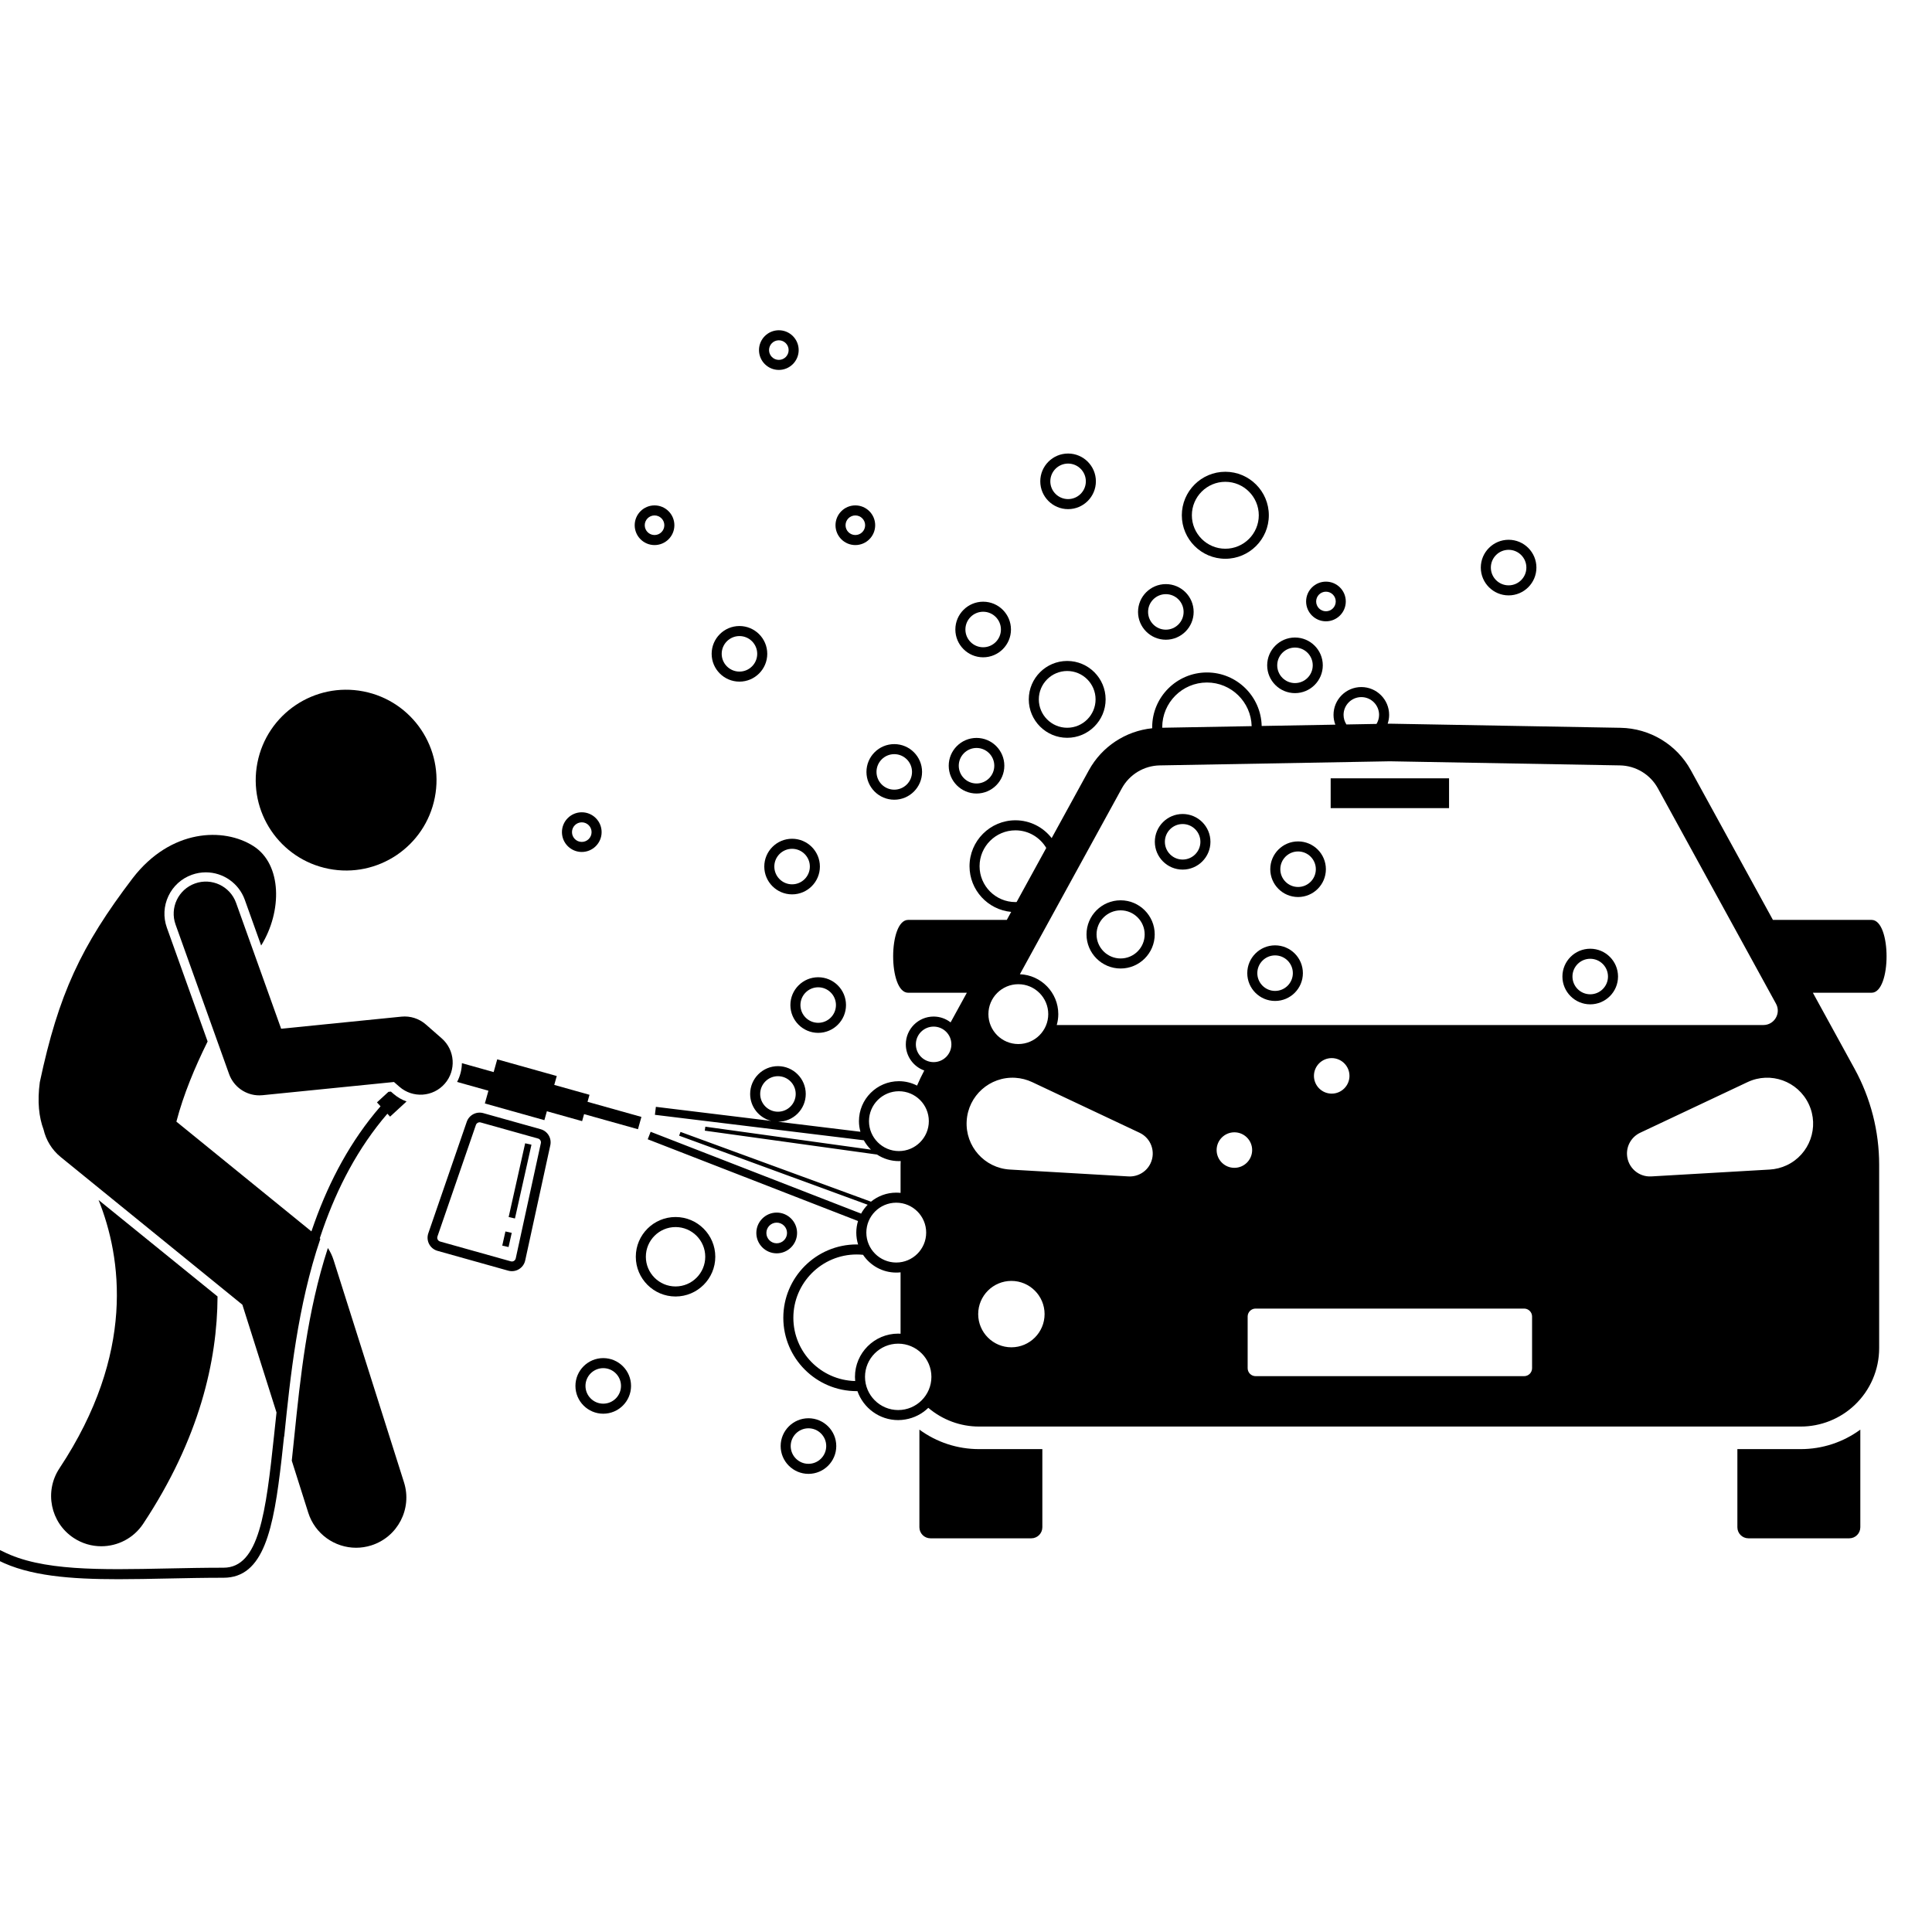 <svg xmlns="http://www.w3.org/2000/svg" xmlns:xlink="http://www.w3.org/1999/xlink" width="2048" zoomAndPan="magnify" viewBox="0 0 1536 1536" height="2048" preserveAspectRatio="xMidYMid meet" version="1.0"><defs><clipPath id="6d4fa825d4"><path d="M 603 262.562 L 635 262.562 L 635 295 L 603 295 Z M 603 262.562 " clip-rule="nonzero"/></clipPath><clipPath id="36c864eadb"><path d="M 0 663 L 324 663 L 324 1255.562 L 0 1255.562 Z M 0 663 " clip-rule="nonzero"/></clipPath><clipPath id="40115f547f"><path d="M 1063.75 905.824 L 1149 905.824 L 1149 991 L 1063.75 991 Z M 1063.75 905.824 " clip-rule="nonzero"/></clipPath></defs><rect x="-153.6" width="1843.2" fill="#ffffff" y="-153.6" height="1843.2" fill-opacity="1"/><rect x="-153.6" width="1843.2" fill="#ffffff" y="-153.6" height="1843.2" fill-opacity="1"/><g clip-path="url(#6d4fa825d4)"><path fill="#000000" d="M 619.199 294.105 C 627.898 294.105 634.973 287.027 634.973 278.332 C 634.973 269.637 627.898 262.562 619.199 262.562 C 610.504 262.562 603.426 269.637 603.426 278.332 C 603.426 287.027 610.504 294.105 619.199 294.105 Z M 619.199 270.547 C 623.496 270.547 626.988 274.039 626.988 278.332 C 626.988 282.625 623.496 286.121 619.199 286.121 C 614.906 286.121 611.414 282.625 611.414 278.332 C 611.414 274.039 614.906 270.547 619.199 270.547 Z M 619.199 270.547 " fill-opacity="1" fill-rule="nonzero"/></g><path fill="#000000" d="M 974.172 444.238 C 993.242 444.238 1008.758 428.727 1008.758 409.656 C 1008.758 390.586 993.242 375.07 974.172 375.07 C 955.102 375.07 939.586 390.586 939.586 409.656 C 939.586 428.727 955.102 444.238 974.172 444.238 Z M 974.172 383.055 C 988.84 383.055 1000.773 394.988 1000.773 409.656 C 1000.773 424.324 988.84 436.254 974.172 436.254 C 959.504 436.254 947.57 424.324 947.57 409.656 C 947.57 394.988 959.504 383.055 974.172 383.055 Z M 974.172 383.055 " fill-opacity="1" fill-rule="nonzero"/><path fill="#000000" d="M 770.801 688.656 C 770.801 707.645 785.379 723.277 803.926 724.988 L 800.441 731.344 L 722.035 731.344 C 706.105 731.344 706.105 789.266 722.035 789.266 L 768.676 789.266 L 755.754 812.828 C 752.016 809.934 747.344 808.191 742.262 808.191 C 730.07 808.191 720.152 818.109 720.152 830.297 C 720.152 839.879 726.289 848.027 734.828 851.09 C 732.727 855.008 730.836 859.016 729.078 863.078 C 724.746 860.859 719.855 859.582 714.66 859.582 C 697.145 859.582 682.891 873.836 682.891 891.355 C 682.891 894.281 683.32 897.105 684.062 899.797 L 618.664 891.824 C 630.773 891.73 640.598 881.855 640.598 869.727 C 640.598 857.535 630.684 847.617 618.492 847.617 C 606.301 847.617 596.387 857.535 596.387 869.727 C 596.387 880.066 603.535 888.75 613.145 891.148 L 521.445 879.969 L 520.672 886.312 L 686.777 906.562 C 688.285 909.32 690.195 911.82 692.422 914.008 L 560.766 895.75 L 560.328 898.914 L 697.25 917.898 C 702.258 921.195 708.234 923.125 714.66 923.125 C 715.137 923.125 715.602 923.074 716.07 923.055 C 716.055 924.047 715.977 925.031 715.977 926.023 L 715.977 948.387 C 714.852 948.266 713.711 948.195 712.551 948.195 C 704.938 948.195 697.941 950.891 692.461 955.375 L 541.031 899.902 L 539.934 902.902 L 689.82 957.812 C 687.781 959.906 686.016 962.27 684.609 964.859 L 517.281 899.809 L 514.965 905.762 L 682.152 970.758 C 681.266 973.676 680.777 976.762 680.777 979.965 C 680.777 983.258 681.285 986.434 682.219 989.426 C 681.836 989.418 681.465 989.367 681.078 989.367 C 648.922 989.367 622.758 1015.527 622.758 1047.688 C 622.758 1079.844 648.922 1106.004 681.078 1106.004 C 681.281 1106.004 681.477 1105.977 681.68 1105.977 C 686.379 1119.371 699.117 1129.023 714.102 1129.023 C 716.047 1129.023 717.945 1128.82 719.805 1128.508 C 726.824 1127.328 733.133 1124.039 738.031 1119.277 C 749.273 1128.82 763.527 1134.152 778.352 1134.152 L 1431.613 1134.152 C 1447.574 1134.152 1462.926 1128.039 1474.512 1117.062 C 1486.945 1105.285 1493.988 1088.91 1493.988 1071.785 L 1493.988 926.027 C 1493.988 899.344 1487.262 873.098 1474.434 849.703 L 1441.289 789.266 L 1487.934 789.266 C 1503.859 789.266 1503.859 731.344 1487.934 731.344 L 1409.523 731.344 L 1344.277 612.371 C 1333.062 591.922 1311.75 579.047 1288.434 578.629 L 1104.98 575.352 L 1103.234 575.383 C 1103.98 573.168 1104.406 570.801 1104.406 568.336 C 1104.406 556.148 1094.488 546.23 1082.297 546.23 C 1070.105 546.23 1060.191 556.148 1060.191 568.336 C 1060.191 571.082 1060.715 573.699 1061.633 576.125 L 1003.078 577.172 C 1002.535 553.625 983.25 534.629 959.574 534.629 C 935.559 534.629 916.02 554.164 916.02 578.184 C 916.02 578.453 916.055 578.715 916.059 578.984 C 894.918 581.152 876.02 593.535 865.688 612.371 L 836.105 666.312 C 829.422 657.715 819.012 652.156 807.305 652.156 C 787.176 652.156 770.801 668.531 770.801 688.656 Z M 618.492 855.605 C 626.277 855.605 632.613 861.938 632.613 869.727 C 632.613 877.512 626.277 883.848 618.492 883.848 C 610.707 883.848 604.371 877.512 604.371 869.727 C 604.371 861.938 610.707 855.605 618.492 855.605 Z M 831.809 674.145 L 808.238 717.129 C 807.926 717.137 807.617 717.176 807.305 717.176 C 791.578 717.176 778.785 704.383 778.785 688.656 C 778.785 672.934 791.578 660.141 807.305 660.141 C 817.727 660.141 826.836 665.777 831.809 674.145 Z M 809.605 830.047 C 796.488 830.047 785.816 819.375 785.816 806.262 C 785.816 793.145 796.488 782.477 809.605 782.477 C 822.723 782.477 833.391 793.145 833.391 806.262 C 833.391 819.375 822.723 830.047 809.605 830.047 Z M 768.535 891.242 C 769.695 871.094 786.977 855.707 807.121 856.871 C 811.898 857.148 816.516 858.395 820.598 860.305 L 906.012 900.59 C 915.117 904.883 919.023 915.754 914.727 924.859 C 911.457 931.789 904.379 935.695 897.176 935.289 L 802.898 929.828 C 782.75 928.66 767.367 911.387 768.535 891.242 Z M 967.254 914.336 C 967.254 906.551 973.59 900.219 981.375 900.219 C 989.164 900.219 995.5 906.551 995.5 914.336 C 995.5 922.125 989.164 928.461 981.375 928.461 C 973.59 928.461 967.254 922.125 967.254 914.336 Z M 714.102 1121.035 C 699.551 1121.035 687.707 1109.199 687.707 1094.645 C 687.707 1080.094 699.551 1068.254 714.102 1068.254 C 728.656 1068.254 740.496 1080.094 740.496 1094.645 C 740.496 1109.199 728.656 1121.035 714.102 1121.035 Z M 681.078 997.352 C 682.789 997.352 684.48 997.441 686.148 997.609 C 691.855 1006.117 701.559 1011.734 712.551 1011.734 C 713.711 1011.734 714.852 1011.664 715.977 1011.543 L 715.977 1060.363 C 715.352 1060.328 714.734 1060.27 714.102 1060.27 C 695.145 1060.27 679.723 1075.691 679.723 1094.645 C 679.723 1095.766 679.789 1096.867 679.891 1097.961 C 652.688 1097.32 630.746 1075.039 630.746 1047.684 C 630.746 1019.93 653.324 997.352 681.078 997.352 Z M 688.766 979.965 C 688.766 966.848 699.434 956.18 712.551 956.18 C 725.668 956.18 736.34 966.848 736.34 979.965 C 736.34 993.082 725.668 1003.75 712.551 1003.75 C 699.434 1003.75 688.766 993.082 688.766 979.965 Z M 690.875 891.355 C 690.875 878.238 701.547 867.566 714.664 867.566 C 727.777 867.566 738.449 878.238 738.449 891.355 C 738.449 904.469 727.777 915.141 714.664 915.141 C 701.547 915.141 690.875 904.469 690.875 891.355 Z M 756.383 830.297 C 756.383 838.086 750.047 844.422 742.262 844.422 C 734.473 844.422 728.137 838.086 728.137 830.297 C 728.137 822.512 734.473 816.18 742.262 816.18 C 750.047 816.18 756.383 822.512 756.383 830.297 Z M 830.477 1044.754 C 830.477 1059.309 818.637 1071.148 804.082 1071.148 C 789.527 1071.148 777.691 1059.309 777.691 1044.754 C 777.691 1030.203 789.527 1018.363 804.082 1018.363 C 818.633 1018.363 830.477 1030.203 830.477 1044.754 Z M 1218.047 1087.762 C 1218.047 1091.258 1215.211 1094.09 1211.715 1094.09 L 998.25 1094.09 C 994.754 1094.09 991.922 1091.258 991.922 1087.762 L 991.922 1046.691 C 991.922 1043.195 994.754 1040.363 998.25 1040.363 L 1211.715 1040.363 C 1215.211 1040.363 1218.047 1043.195 1218.047 1046.691 Z M 1044.625 855.348 C 1044.625 847.562 1050.961 841.227 1058.746 841.227 C 1066.535 841.227 1072.871 847.562 1072.871 855.348 C 1072.871 863.133 1066.535 869.469 1058.746 869.469 C 1050.961 869.469 1044.625 863.133 1044.625 855.348 Z M 1438.004 877.766 C 1446.609 896.016 1438.793 917.789 1420.539 926.398 C 1416.215 928.441 1411.566 929.555 1407.066 929.828 L 1312.789 935.289 C 1302.734 935.871 1294.109 928.191 1293.527 918.137 C 1293.082 910.492 1297.434 903.672 1303.953 900.59 L 1389.367 860.305 C 1407.621 851.695 1429.391 859.512 1438.004 877.766 Z M 1068.176 568.336 C 1068.176 560.551 1074.512 554.215 1082.297 554.215 C 1090.086 554.215 1096.418 560.551 1096.418 568.336 C 1096.418 570.977 1095.645 573.426 1094.379 575.539 L 1070.449 575.969 C 1069.023 573.762 1068.176 571.152 1068.176 568.336 Z M 924.023 578.582 C 924.023 578.449 924.004 578.316 924.004 578.184 C 924.004 558.57 939.961 542.613 959.574 542.613 C 978.895 542.613 994.637 558.105 995.102 577.312 Z M 891.898 626.746 C 897.957 615.695 909.473 608.738 922.074 608.516 L 1104.98 605.25 L 1287.898 608.516 C 1300.496 608.738 1312.008 615.695 1318.066 626.742 L 1411.977 797.984 C 1416.16 805.609 1410.641 814.93 1401.941 814.93 L 840.145 814.93 C 840.93 812.172 841.375 809.27 841.375 806.262 C 841.375 789.16 827.785 775.211 810.84 774.551 Z M 891.898 626.746 " fill-opacity="1" fill-rule="nonzero"/><path fill="#000000" d="M 633.703 980.246 C 633.703 971.312 626.434 964.047 617.504 964.047 C 608.574 964.047 601.309 971.312 601.309 980.246 C 601.309 989.176 608.574 996.441 617.504 996.441 C 626.434 996.441 633.703 989.176 633.703 980.246 Z M 617.504 988.457 C 612.977 988.457 609.293 984.773 609.293 980.246 C 609.293 975.715 612.977 972.031 617.504 972.031 C 622.031 972.031 625.715 975.715 625.715 980.246 C 625.715 984.773 622.031 988.457 617.504 988.457 Z M 617.504 988.457 " fill-opacity="1" fill-rule="nonzero"/><path fill="#000000" d="M 505.484 999.16 C 505.484 1016.582 519.66 1030.754 537.082 1030.754 C 554.504 1030.754 568.68 1016.582 568.68 999.16 C 568.68 981.738 554.504 967.566 537.082 967.566 C 519.66 967.566 505.484 981.738 505.484 999.16 Z M 513.473 999.16 C 513.473 986.141 524.062 975.551 537.082 975.551 C 550.102 975.551 560.695 986.141 560.695 999.16 C 560.695 1012.18 550.102 1022.77 537.082 1022.77 C 524.062 1022.77 513.473 1012.18 513.473 999.16 Z M 513.473 999.16 " fill-opacity="1" fill-rule="nonzero"/><path fill="#000000" d="M 848.457 586.574 C 865.301 586.574 879.004 572.871 879.004 556.027 C 879.004 539.188 865.301 525.484 848.457 525.484 C 831.613 525.484 817.91 539.188 817.91 556.027 C 817.91 572.871 831.613 586.574 848.457 586.574 Z M 848.457 533.469 C 860.898 533.469 871.016 543.59 871.016 556.027 C 871.016 568.469 860.898 578.59 848.457 578.59 C 836.016 578.59 825.895 568.469 825.895 556.027 C 825.895 543.59 836.016 533.469 848.457 533.469 Z M 848.457 533.469 " fill-opacity="1" fill-rule="nonzero"/><path fill="#000000" d="M 778.352 1152.09 C 761.137 1152.09 744.645 1146.637 730.953 1136.598 L 730.953 1214.219 C 730.953 1219.074 734.891 1223.008 739.746 1223.008 L 819.906 1223.008 C 824.762 1223.008 828.699 1219.074 828.699 1214.219 L 828.699 1152.09 Z M 778.352 1152.09 " fill-opacity="1" fill-rule="nonzero"/><path fill="#000000" d="M 1431.613 1152.09 L 1381.27 1152.09 L 1381.27 1214.219 C 1381.27 1219.074 1385.203 1223.008 1390.059 1223.008 L 1470.223 1223.008 C 1475.078 1223.008 1479.012 1219.074 1479.012 1214.219 L 1479.012 1136.598 C 1465.32 1146.633 1448.828 1152.09 1431.613 1152.09 Z M 1431.613 1152.09 " fill-opacity="1" fill-rule="nonzero"/><path fill="#000000" d="M 1057.922 618.793 L 1152.043 618.793 L 1152.043 642.488 L 1057.922 642.488 Z M 1057.922 618.793 " fill-opacity="1" fill-rule="nonzero"/><path fill="#000000" d="M 384.246 884.977 C 378.723 883.43 372.949 886.453 371.078 891.879 L 340.52 980.5 C 338.488 986.391 341.836 992.781 347.836 994.461 L 404.043 1010.219 C 410.047 1011.898 416.227 1008.184 417.555 1002.09 L 437.512 910.5 C 438.734 904.895 435.375 899.309 429.852 897.762 Z M 429.992 908.859 L 410.031 1000.453 C 409.781 1001.602 409.02 1002.211 408.586 1002.473 C 408.152 1002.734 407.254 1003.125 406.121 1002.805 L 349.914 987.051 C 348.781 986.734 348.219 985.934 347.984 985.484 C 347.746 985.039 347.41 984.121 347.797 983.008 L 378.355 894.387 C 378.895 892.82 380.57 891.941 382.168 892.391 L 427.773 905.172 C 429.371 905.621 430.344 907.242 429.992 908.859 Z M 429.992 908.859 " fill-opacity="1" fill-rule="nonzero"/><path fill="#000000" d="M 363.395 860.176 L 388.312 867.16 L 385.473 877.289 L 432.801 890.555 L 434.781 883.484 L 462.797 891.336 L 464.359 885.762 L 507.199 897.77 L 509.945 887.98 L 467.105 875.969 L 468.668 870.395 L 440.652 862.543 L 442.637 855.469 L 395.309 842.203 L 392.469 852.336 L 367.223 845.258 C 367.148 850.387 365.875 855.5 363.395 860.176 Z M 363.395 860.176 " fill-opacity="1" fill-rule="nonzero"/><path fill="#000000" d="M 399.312 990.309 L 401.832 979.051 L 406.84 980.172 L 404.324 991.43 Z M 399.312 990.309 " fill-opacity="1" fill-rule="nonzero"/><path fill="#000000" d="M 404.398 967.594 L 417.516 908.953 L 422.527 910.07 L 409.406 968.715 Z M 404.398 967.594 " fill-opacity="1" fill-rule="nonzero"/><path fill="#000000" d="M 47.27 1167.348 C 35.094 1185.73 40.129 1210.504 58.512 1222.68 C 65.297 1227.172 72.949 1229.32 80.52 1229.32 C 93.465 1229.32 106.164 1223.035 113.844 1211.438 C 158.605 1143.852 172.738 1081.844 172.957 1030.734 L 78.371 954.043 C 96.73 999.867 107.883 1075.824 47.27 1167.348 Z M 47.27 1167.348 " fill-opacity="1" fill-rule="nonzero"/><path fill="#000000" d="M 234 1141.867 C 233.316 1148.539 232.652 1155.012 231.973 1161.289 L 245.066 1202.629 C 250.457 1219.641 266.18 1230.512 283.121 1230.508 C 287.113 1230.508 291.18 1229.902 295.188 1228.633 C 316.207 1221.977 327.852 1199.539 321.195 1178.52 L 265.215 1001.785 C 264.137 998.383 262.594 995.172 260.676 992.203 C 244.152 1042.977 238.762 1095.367 234 1141.867 Z M 234 1141.867 " fill-opacity="1" fill-rule="nonzero"/><path fill="#000000" d="M 261.379 690.75 C 300.336 698.371 338.082 672.977 345.703 634.02 C 353.324 595.07 327.934 557.316 288.977 549.695 C 250.023 542.078 212.27 567.477 204.648 606.426 C 197.027 645.383 222.43 683.133 261.379 690.75 Z M 261.379 690.75 " fill-opacity="1" fill-rule="nonzero"/><path fill="#000000" d="M 187.699 717.828 C 182.938 704.543 168.305 697.625 155.027 702.387 C 141.738 707.141 134.824 721.77 139.582 735.055 L 182.129 853.902 C 185.797 864.141 195.484 870.844 206.176 870.844 C 207.023 870.844 207.883 870.801 208.742 870.715 L 313.223 860.223 L 317.531 863.996 C 328.148 873.285 344.297 872.215 353.59 861.59 C 362.883 850.973 361.805 834.828 351.188 825.535 L 338.531 814.461 C 333.207 809.801 326.215 807.559 319.148 808.266 L 223.512 817.871 Z M 187.699 717.828 " fill-opacity="1" fill-rule="nonzero"/><g clip-path="url(#36c864eadb)"><path fill="#000000" d="M -1.332 1240.566 C 23.16 1253 56.035 1255.516 94.176 1255.516 C 106.684 1255.516 119.758 1255.242 133.285 1254.965 C 147.656 1254.668 162.52 1254.359 177.703 1254.359 C 209.75 1254.359 217.523 1215.934 223.871 1160.035 C 224.535 1154.184 225.184 1148.148 225.844 1141.938 L 225.938 1142.23 C 225.977 1141.832 226.016 1141.449 226.059 1141.051 C 230.766 1095.086 236.633 1038.121 254.688 984.941 C 254.531 984.793 254.375 984.652 254.215 984.508 C 255.039 981.996 255.895 979.496 256.773 977 C 268.293 944.227 284.516 912.699 307.984 885.438 L 310.129 887.762 L 323.223 875.703 C 319.391 874.324 315.812 872.25 312.695 869.523 L 310.781 867.848 L 308.812 868.047 L 299.695 876.438 L 302.543 879.527 C 278.641 907.074 262.012 938.742 250.168 971.633 C 249.285 974.082 248.418 976.539 247.586 979 L 140.223 891.73 L 140.238 891.723 C 145.887 870.113 154.914 848.52 165.059 828.008 L 132.664 737.531 C 129.703 729.258 130.141 720.324 133.895 712.379 C 137.652 704.438 144.277 698.43 152.551 695.469 C 156.129 694.188 159.863 693.535 163.641 693.535 C 177.492 693.535 189.941 702.301 194.613 715.352 L 207.629 751.711 C 224.398 724.684 224.312 687.285 201.566 672.715 C 177.898 657.562 135.715 658.957 105.527 698.133 C 64.34 752.238 46.504 790.488 31.652 860.359 C 29.57 875.879 30.961 888.191 34.656 898.098 C 36.605 906.383 41.172 914.117 48.285 919.902 L 62.996 931.859 L 192.695 1037.285 L 219.836 1122.969 C 219.34 1127.535 218.863 1132.031 218.398 1136.426 C 218.23 1138.023 218.062 1139.598 217.895 1141.168 C 211.383 1202.523 206.031 1246.375 177.703 1246.375 C 162.438 1246.375 147.531 1246.684 133.121 1246.98 C 79.402 1248.09 33.023 1249.055 2.285 1233.445 C -38.355 1212.809 -126.332 1222.086 -130.062 1222.488 L -129.199 1230.426 C -128.309 1230.328 -39.855 1221.004 -1.332 1240.566 Z M -1.332 1240.566 " fill-opacity="1" fill-rule="nonzero"/></g><path fill="#000000" d="M 890.922 769.992 C 905.871 769.992 918.035 757.828 918.035 742.879 C 918.035 727.93 905.871 715.77 890.922 715.77 C 875.969 715.77 863.809 727.93 863.809 742.879 C 863.809 757.828 875.969 769.992 890.922 769.992 Z M 890.922 723.754 C 901.469 723.754 910.051 732.332 910.051 742.879 C 910.051 753.426 901.469 762.008 890.922 762.008 C 880.375 762.008 871.793 753.426 871.793 742.879 C 871.793 732.332 880.375 723.754 890.922 723.754 Z M 890.922 723.754 " fill-opacity="1" fill-rule="nonzero"/><path fill="#000000" d="M 650.492 821.156 C 662.684 821.156 672.598 811.238 672.598 799.047 C 672.598 786.859 662.684 776.941 650.492 776.941 C 638.301 776.941 628.383 786.859 628.383 799.047 C 628.383 811.238 638.301 821.156 650.492 821.156 Z M 664.613 799.047 C 664.613 806.836 658.277 813.168 650.492 813.168 C 642.703 813.168 636.371 806.836 636.371 799.047 C 636.371 791.262 642.703 784.926 650.492 784.926 C 658.277 784.926 664.613 791.262 664.613 799.047 Z M 664.613 799.047 " fill-opacity="1" fill-rule="nonzero"/><path fill="#000000" d="M 620.648 1149.66 C 620.648 1161.852 630.566 1171.77 642.758 1171.77 C 654.945 1171.77 664.863 1161.852 664.863 1149.66 C 664.863 1137.473 654.945 1127.555 642.758 1127.555 C 630.566 1127.555 620.648 1137.473 620.648 1149.66 Z M 642.758 1163.781 C 634.969 1163.781 628.633 1157.449 628.633 1149.66 C 628.633 1141.875 634.969 1135.539 642.758 1135.539 C 650.543 1135.539 656.875 1141.875 656.875 1149.66 C 656.875 1157.449 650.543 1163.781 642.758 1163.781 Z M 642.758 1163.781 " fill-opacity="1" fill-rule="nonzero"/><path fill="#000000" d="M 457.488 1101.84 C 457.488 1114.031 467.402 1123.945 479.594 1123.945 C 491.781 1123.945 501.699 1114.031 501.699 1101.84 C 501.699 1089.652 491.781 1079.734 479.594 1079.734 C 467.402 1079.734 457.488 1089.652 457.488 1101.84 Z M 465.473 1101.84 C 465.473 1094.055 471.809 1087.719 479.594 1087.719 C 487.379 1087.719 493.715 1094.055 493.715 1101.84 C 493.715 1109.625 487.379 1115.961 479.594 1115.961 C 471.809 1115.961 465.473 1109.625 465.473 1101.84 Z M 465.473 1101.84 " fill-opacity="1" fill-rule="nonzero"/><path fill="#000000" d="M 520.379 433.348 C 529.078 433.348 536.152 426.273 536.152 417.578 C 536.152 408.879 529.078 401.805 520.379 401.805 C 511.684 401.805 504.605 408.879 504.605 417.578 C 504.605 426.273 511.684 433.348 520.379 433.348 Z M 520.379 409.789 C 524.672 409.789 528.168 413.285 528.168 417.578 C 528.168 421.871 524.672 425.363 520.379 425.363 C 516.086 425.363 512.59 421.871 512.59 417.578 C 512.59 413.285 516.086 409.789 520.379 409.789 Z M 520.379 409.789 " fill-opacity="1" fill-rule="nonzero"/><path fill="#000000" d="M 680.023 433.348 C 688.723 433.348 695.797 426.273 695.797 417.578 C 695.797 408.879 688.723 401.805 680.023 401.805 C 671.328 401.805 664.254 408.879 664.254 417.578 C 664.254 426.273 671.328 433.348 680.023 433.348 Z M 680.023 409.789 C 684.316 409.789 687.812 413.285 687.812 417.578 C 687.812 421.871 684.316 425.363 680.023 425.363 C 675.73 425.363 672.238 421.871 672.238 417.578 C 672.238 413.285 675.73 409.789 680.023 409.789 Z M 680.023 409.789 " fill-opacity="1" fill-rule="nonzero"/><path fill="#000000" d="M 1054.172 493.965 C 1062.867 493.965 1069.945 486.891 1069.945 478.191 C 1069.945 469.496 1062.867 462.418 1054.172 462.418 C 1045.477 462.418 1038.398 469.496 1038.398 478.191 C 1038.398 486.891 1045.477 493.965 1054.172 493.965 Z M 1054.172 470.406 C 1058.465 470.406 1061.957 473.898 1061.957 478.191 C 1061.957 482.488 1058.465 485.98 1054.172 485.98 C 1049.879 485.98 1046.383 482.488 1046.383 478.191 C 1046.383 473.898 1049.879 470.406 1054.172 470.406 Z M 1054.172 470.406 " fill-opacity="1" fill-rule="nonzero"/><path fill="#000000" d="M 462.535 677.34 C 471.23 677.34 478.309 670.262 478.309 661.566 C 478.309 652.871 471.23 645.793 462.535 645.793 C 453.836 645.793 446.762 652.871 446.762 661.566 C 446.762 670.262 453.836 677.34 462.535 677.34 Z M 462.535 653.781 C 466.828 653.781 470.32 657.273 470.32 661.566 C 470.32 665.859 466.828 669.352 462.535 669.352 C 458.242 669.352 454.746 665.859 454.746 661.566 C 454.746 657.273 458.242 653.781 462.535 653.781 Z M 462.535 653.781 " fill-opacity="1" fill-rule="nonzero"/><path fill="#000000" d="M 688.855 613.695 C 688.855 625.887 698.773 635.801 710.965 635.801 C 723.152 635.801 733.07 625.887 733.07 613.695 C 733.07 601.508 723.152 591.59 710.965 591.59 C 698.773 591.59 688.855 601.508 688.855 613.695 Z M 710.965 599.574 C 718.75 599.574 725.086 605.91 725.086 613.695 C 725.086 621.484 718.75 627.816 710.965 627.816 C 703.176 627.816 696.844 621.484 696.844 613.695 C 696.84 605.91 703.176 599.574 710.965 599.574 Z M 710.965 599.574 " fill-opacity="1" fill-rule="nonzero"/><path fill="#000000" d="M 849.16 404.785 C 861.348 404.785 871.266 394.867 871.266 382.676 C 871.266 370.488 861.348 360.57 849.16 360.57 C 836.969 360.57 827.051 370.488 827.051 382.676 C 827.051 394.867 836.969 404.785 849.16 404.785 Z M 849.16 368.555 C 856.945 368.555 863.281 374.891 863.281 382.676 C 863.281 390.465 856.945 396.797 849.16 396.797 C 841.371 396.797 835.035 390.465 835.035 382.676 C 835.035 374.891 841.371 368.555 849.16 368.555 Z M 849.16 368.555 " fill-opacity="1" fill-rule="nonzero"/><path fill="#000000" d="M 1029.551 551.059 C 1041.742 551.059 1051.66 541.145 1051.66 528.953 C 1051.66 516.766 1041.742 506.848 1029.551 506.848 C 1017.363 506.848 1007.445 516.766 1007.445 528.953 C 1007.445 541.145 1017.363 551.059 1029.551 551.059 Z M 1029.551 514.832 C 1037.34 514.832 1043.672 521.168 1043.672 528.953 C 1043.672 536.738 1037.34 543.074 1029.551 543.074 C 1021.766 543.074 1015.43 536.738 1015.43 528.953 C 1015.43 521.168 1021.766 514.832 1029.551 514.832 Z M 1029.551 514.832 " fill-opacity="1" fill-rule="nonzero"/><path fill="#000000" d="M 776.371 630.879 C 788.559 630.879 798.477 620.965 798.477 608.773 C 798.477 596.586 788.559 586.668 776.371 586.668 C 764.18 586.668 754.262 596.586 754.262 608.773 C 754.262 620.965 764.18 630.879 776.371 630.879 Z M 776.371 594.652 C 784.156 594.652 790.492 600.988 790.492 608.773 C 790.492 616.559 784.156 622.895 776.371 622.895 C 768.582 622.895 762.246 616.559 762.246 608.773 C 762.246 600.988 768.582 594.652 776.371 594.652 Z M 776.371 594.652 " fill-opacity="1" fill-rule="nonzero"/><path fill="#000000" d="M 607.629 688.945 C 607.629 701.133 617.547 711.051 629.734 711.051 C 641.926 711.051 651.844 701.133 651.844 688.945 C 651.844 676.754 641.926 666.84 629.734 666.84 C 617.547 666.84 607.629 676.754 607.629 688.945 Z M 629.734 703.066 C 621.949 703.066 615.613 696.73 615.613 688.945 C 615.613 681.16 621.949 674.824 629.734 674.824 C 637.523 674.824 643.859 681.16 643.859 688.945 C 643.855 696.73 637.523 703.066 629.734 703.066 Z M 629.734 703.066 " fill-opacity="1" fill-rule="nonzero"/><path fill="#000000" d="M 781.645 522.578 C 793.832 522.578 803.75 512.664 803.75 500.473 C 803.75 488.285 793.832 478.367 781.645 478.367 C 769.453 478.367 759.535 488.285 759.535 500.473 C 759.535 512.664 769.453 522.578 781.645 522.578 Z M 781.645 486.352 C 789.43 486.352 795.766 492.688 795.766 500.473 C 795.766 508.258 789.43 514.594 781.645 514.594 C 773.855 514.594 767.523 508.258 767.523 500.473 C 767.523 492.688 773.855 486.352 781.645 486.352 Z M 781.645 486.352 " fill-opacity="1" fill-rule="nonzero"/><path fill="#000000" d="M 587.891 541.918 C 600.078 541.918 609.996 532 609.996 519.812 C 609.996 507.621 600.078 497.707 587.891 497.707 C 575.699 497.707 565.785 507.621 565.785 519.812 C 565.785 532 575.699 541.918 587.891 541.918 Z M 587.891 505.691 C 595.676 505.691 602.012 512.027 602.012 519.812 C 602.012 527.598 595.676 533.934 587.891 533.934 C 580.105 533.934 573.77 527.598 573.77 519.812 C 573.77 512.027 580.105 505.691 587.891 505.691 Z M 587.891 505.691 " fill-opacity="1" fill-rule="nonzero"/><path fill="#000000" d="M 1199.395 473.352 C 1211.582 473.352 1221.5 463.434 1221.5 451.242 C 1221.5 439.055 1211.582 429.137 1199.395 429.137 C 1187.203 429.137 1177.285 439.055 1177.285 451.242 C 1177.285 463.434 1187.203 473.352 1199.395 473.352 Z M 1199.395 437.121 C 1207.18 437.121 1213.516 443.457 1213.516 451.246 C 1213.516 459.031 1207.18 465.367 1199.395 465.367 C 1191.605 465.367 1185.273 459.031 1185.273 451.246 C 1185.273 443.457 1191.605 437.121 1199.395 437.121 Z M 1199.395 437.121 " fill-opacity="1" fill-rule="nonzero"/><path fill="#000000" d="M 926.883 508.598 C 939.07 508.598 948.988 498.68 948.988 486.492 C 948.988 474.301 939.07 464.383 926.883 464.383 C 914.691 464.383 904.773 474.301 904.773 486.492 C 904.773 498.68 914.691 508.598 926.883 508.598 Z M 941.004 486.492 C 941.004 494.277 934.668 500.613 926.883 500.613 C 919.094 500.613 912.762 494.277 912.762 486.492 C 912.762 478.703 919.094 472.371 926.883 472.371 C 934.668 472.371 941.004 478.703 941.004 486.492 Z M 941.004 486.492 " fill-opacity="1" fill-rule="nonzero"/><path fill="#000000" d="M 1013.727 795.793 C 1025.918 795.793 1035.836 785.875 1035.836 773.688 C 1035.836 761.496 1025.918 751.582 1013.727 751.582 C 1001.539 751.582 991.621 761.496 991.621 773.688 C 991.621 785.875 1001.539 795.793 1013.727 795.793 Z M 1013.727 759.566 C 1021.516 759.566 1027.852 765.898 1027.852 773.688 C 1027.852 781.473 1021.516 787.809 1013.727 787.809 C 1005.941 787.809 999.605 781.473 999.605 773.688 C 999.605 765.898 1005.941 759.566 1013.727 759.566 Z M 1013.727 759.566 " fill-opacity="1" fill-rule="nonzero"/><path fill="#000000" d="M 1032.012 713.16 C 1044.203 713.16 1054.121 703.242 1054.121 691.055 C 1054.121 678.863 1044.203 668.949 1032.012 668.949 C 1019.824 668.949 1009.906 678.863 1009.906 691.055 C 1009.906 703.242 1019.824 713.16 1032.012 713.16 Z M 1032.012 676.934 C 1039.801 676.934 1046.133 683.266 1046.133 691.055 C 1046.133 698.84 1039.801 705.176 1032.012 705.176 C 1024.227 705.176 1017.891 698.84 1017.891 691.055 C 1017.891 683.266 1024.227 676.934 1032.012 676.934 Z M 1032.012 676.934 " fill-opacity="1" fill-rule="nonzero"/><path fill="#000000" d="M 940.234 691.359 C 952.426 691.359 962.34 681.441 962.34 669.254 C 962.34 657.062 952.426 647.148 940.234 647.148 C 928.043 647.148 918.125 657.062 918.125 669.254 C 918.125 681.441 928.043 691.359 940.234 691.359 Z M 940.234 655.133 C 948.02 655.133 954.355 661.465 954.355 669.254 C 954.355 677.039 948.02 683.375 940.234 683.375 C 932.445 683.375 926.113 677.039 926.113 669.254 C 926.113 661.465 932.445 655.133 940.234 655.133 Z M 940.234 655.133 " fill-opacity="1" fill-rule="nonzero"/><path fill="#000000" d="M 1264.277 798.48 C 1276.465 798.48 1286.383 788.562 1286.383 776.371 C 1286.383 764.184 1276.465 754.266 1264.277 754.266 C 1252.086 754.266 1242.168 764.184 1242.168 776.371 C 1242.168 788.562 1252.086 798.48 1264.277 798.48 Z M 1264.277 762.254 C 1272.062 762.254 1278.398 768.586 1278.398 776.371 C 1278.398 784.16 1272.062 790.492 1264.277 790.492 C 1256.488 790.492 1250.156 784.16 1250.156 776.371 C 1250.156 768.586 1256.488 762.254 1264.277 762.254 Z M 1264.277 762.254 " fill-opacity="1" fill-rule="nonzero"/><g clip-path="url(#40115f547f)"><path fill="#000000" d="M 1148.875 948.387 C 1148.875 949.781 1148.805 951.172 1148.668 952.559 C 1148.531 953.949 1148.328 955.324 1148.055 956.691 C 1147.785 958.059 1147.445 959.41 1147.043 960.742 C 1146.637 962.078 1146.168 963.387 1145.633 964.676 C 1145.102 965.965 1144.504 967.223 1143.848 968.453 C 1143.191 969.68 1142.477 970.875 1141.699 972.035 C 1140.926 973.195 1140.098 974.312 1139.211 975.391 C 1138.328 976.469 1137.395 977.5 1136.406 978.484 C 1135.422 979.469 1134.391 980.406 1133.312 981.289 C 1132.234 982.172 1131.117 983.004 1129.957 983.777 C 1128.801 984.551 1127.605 985.27 1126.375 985.926 C 1125.145 986.582 1123.887 987.176 1122.598 987.711 C 1121.312 988.246 1120 988.715 1118.668 989.117 C 1117.332 989.523 1115.98 989.859 1114.613 990.133 C 1113.246 990.406 1111.871 990.609 1110.484 990.746 C 1109.098 990.883 1107.707 990.949 1106.312 990.949 C 1104.918 990.949 1103.527 990.883 1102.141 990.746 C 1100.754 990.609 1099.375 990.406 1098.008 990.133 C 1096.641 989.859 1095.289 989.523 1093.957 989.117 C 1092.621 988.715 1091.312 988.246 1090.023 987.711 C 1088.734 987.176 1087.477 986.582 1086.246 985.926 C 1085.02 985.27 1083.824 984.551 1082.664 983.777 C 1081.508 983.004 1080.387 982.172 1079.309 981.289 C 1078.234 980.406 1077.199 979.469 1076.215 978.484 C 1075.23 977.5 1074.293 976.469 1073.41 975.391 C 1072.527 974.312 1071.695 973.195 1070.922 972.035 C 1070.148 970.875 1069.434 969.68 1068.773 968.453 C 1068.117 967.223 1067.523 965.965 1066.988 964.676 C 1066.457 963.387 1065.988 962.078 1065.582 960.742 C 1065.176 959.41 1064.84 958.059 1064.566 956.691 C 1064.297 955.324 1064.09 953.949 1063.953 952.559 C 1063.816 951.172 1063.75 949.781 1063.75 948.387 C 1063.75 946.996 1063.816 945.605 1063.953 944.215 C 1064.09 942.828 1064.297 941.453 1064.566 940.086 C 1064.84 938.719 1065.176 937.367 1065.582 936.031 C 1065.988 934.699 1066.457 933.387 1066.988 932.102 C 1067.523 930.812 1068.117 929.555 1068.773 928.324 C 1069.434 927.094 1070.148 925.902 1070.922 924.742 C 1071.695 923.582 1072.527 922.465 1073.41 921.387 C 1074.293 920.309 1075.23 919.277 1076.215 918.293 C 1077.199 917.305 1078.234 916.371 1079.309 915.488 C 1080.387 914.602 1081.508 913.773 1082.664 913 C 1083.824 912.223 1085.02 911.508 1086.246 910.852 C 1087.477 910.195 1088.734 909.598 1090.023 909.066 C 1091.312 908.531 1092.621 908.062 1093.957 907.66 C 1095.289 907.254 1096.641 906.914 1098.008 906.645 C 1099.375 906.371 1100.754 906.168 1102.141 906.031 C 1103.527 905.895 1104.918 905.824 1106.312 905.824 C 1107.707 905.824 1109.098 905.895 1110.484 906.031 C 1111.871 906.168 1113.246 906.371 1114.613 906.645 C 1115.98 906.914 1117.332 907.254 1118.668 907.66 C 1120 908.062 1121.312 908.531 1122.598 909.066 C 1123.887 909.598 1125.145 910.195 1126.375 910.852 C 1127.605 911.508 1128.801 912.223 1129.957 913 C 1131.117 913.773 1132.234 914.602 1133.312 915.488 C 1134.391 916.371 1135.422 917.305 1136.406 918.293 C 1137.395 919.277 1138.328 920.309 1139.211 921.387 C 1140.098 922.465 1140.926 923.582 1141.699 924.742 C 1142.477 925.902 1143.191 927.094 1143.848 928.324 C 1144.504 929.555 1145.102 930.812 1145.633 932.102 C 1146.168 933.387 1146.637 934.699 1147.043 936.031 C 1147.445 937.367 1147.785 938.719 1148.055 940.086 C 1148.328 941.453 1148.531 942.828 1148.668 944.215 C 1148.805 945.605 1148.875 946.996 1148.875 948.387 Z M 1148.875 948.387 " fill-opacity="1" fill-rule="nonzero"/></g></svg>